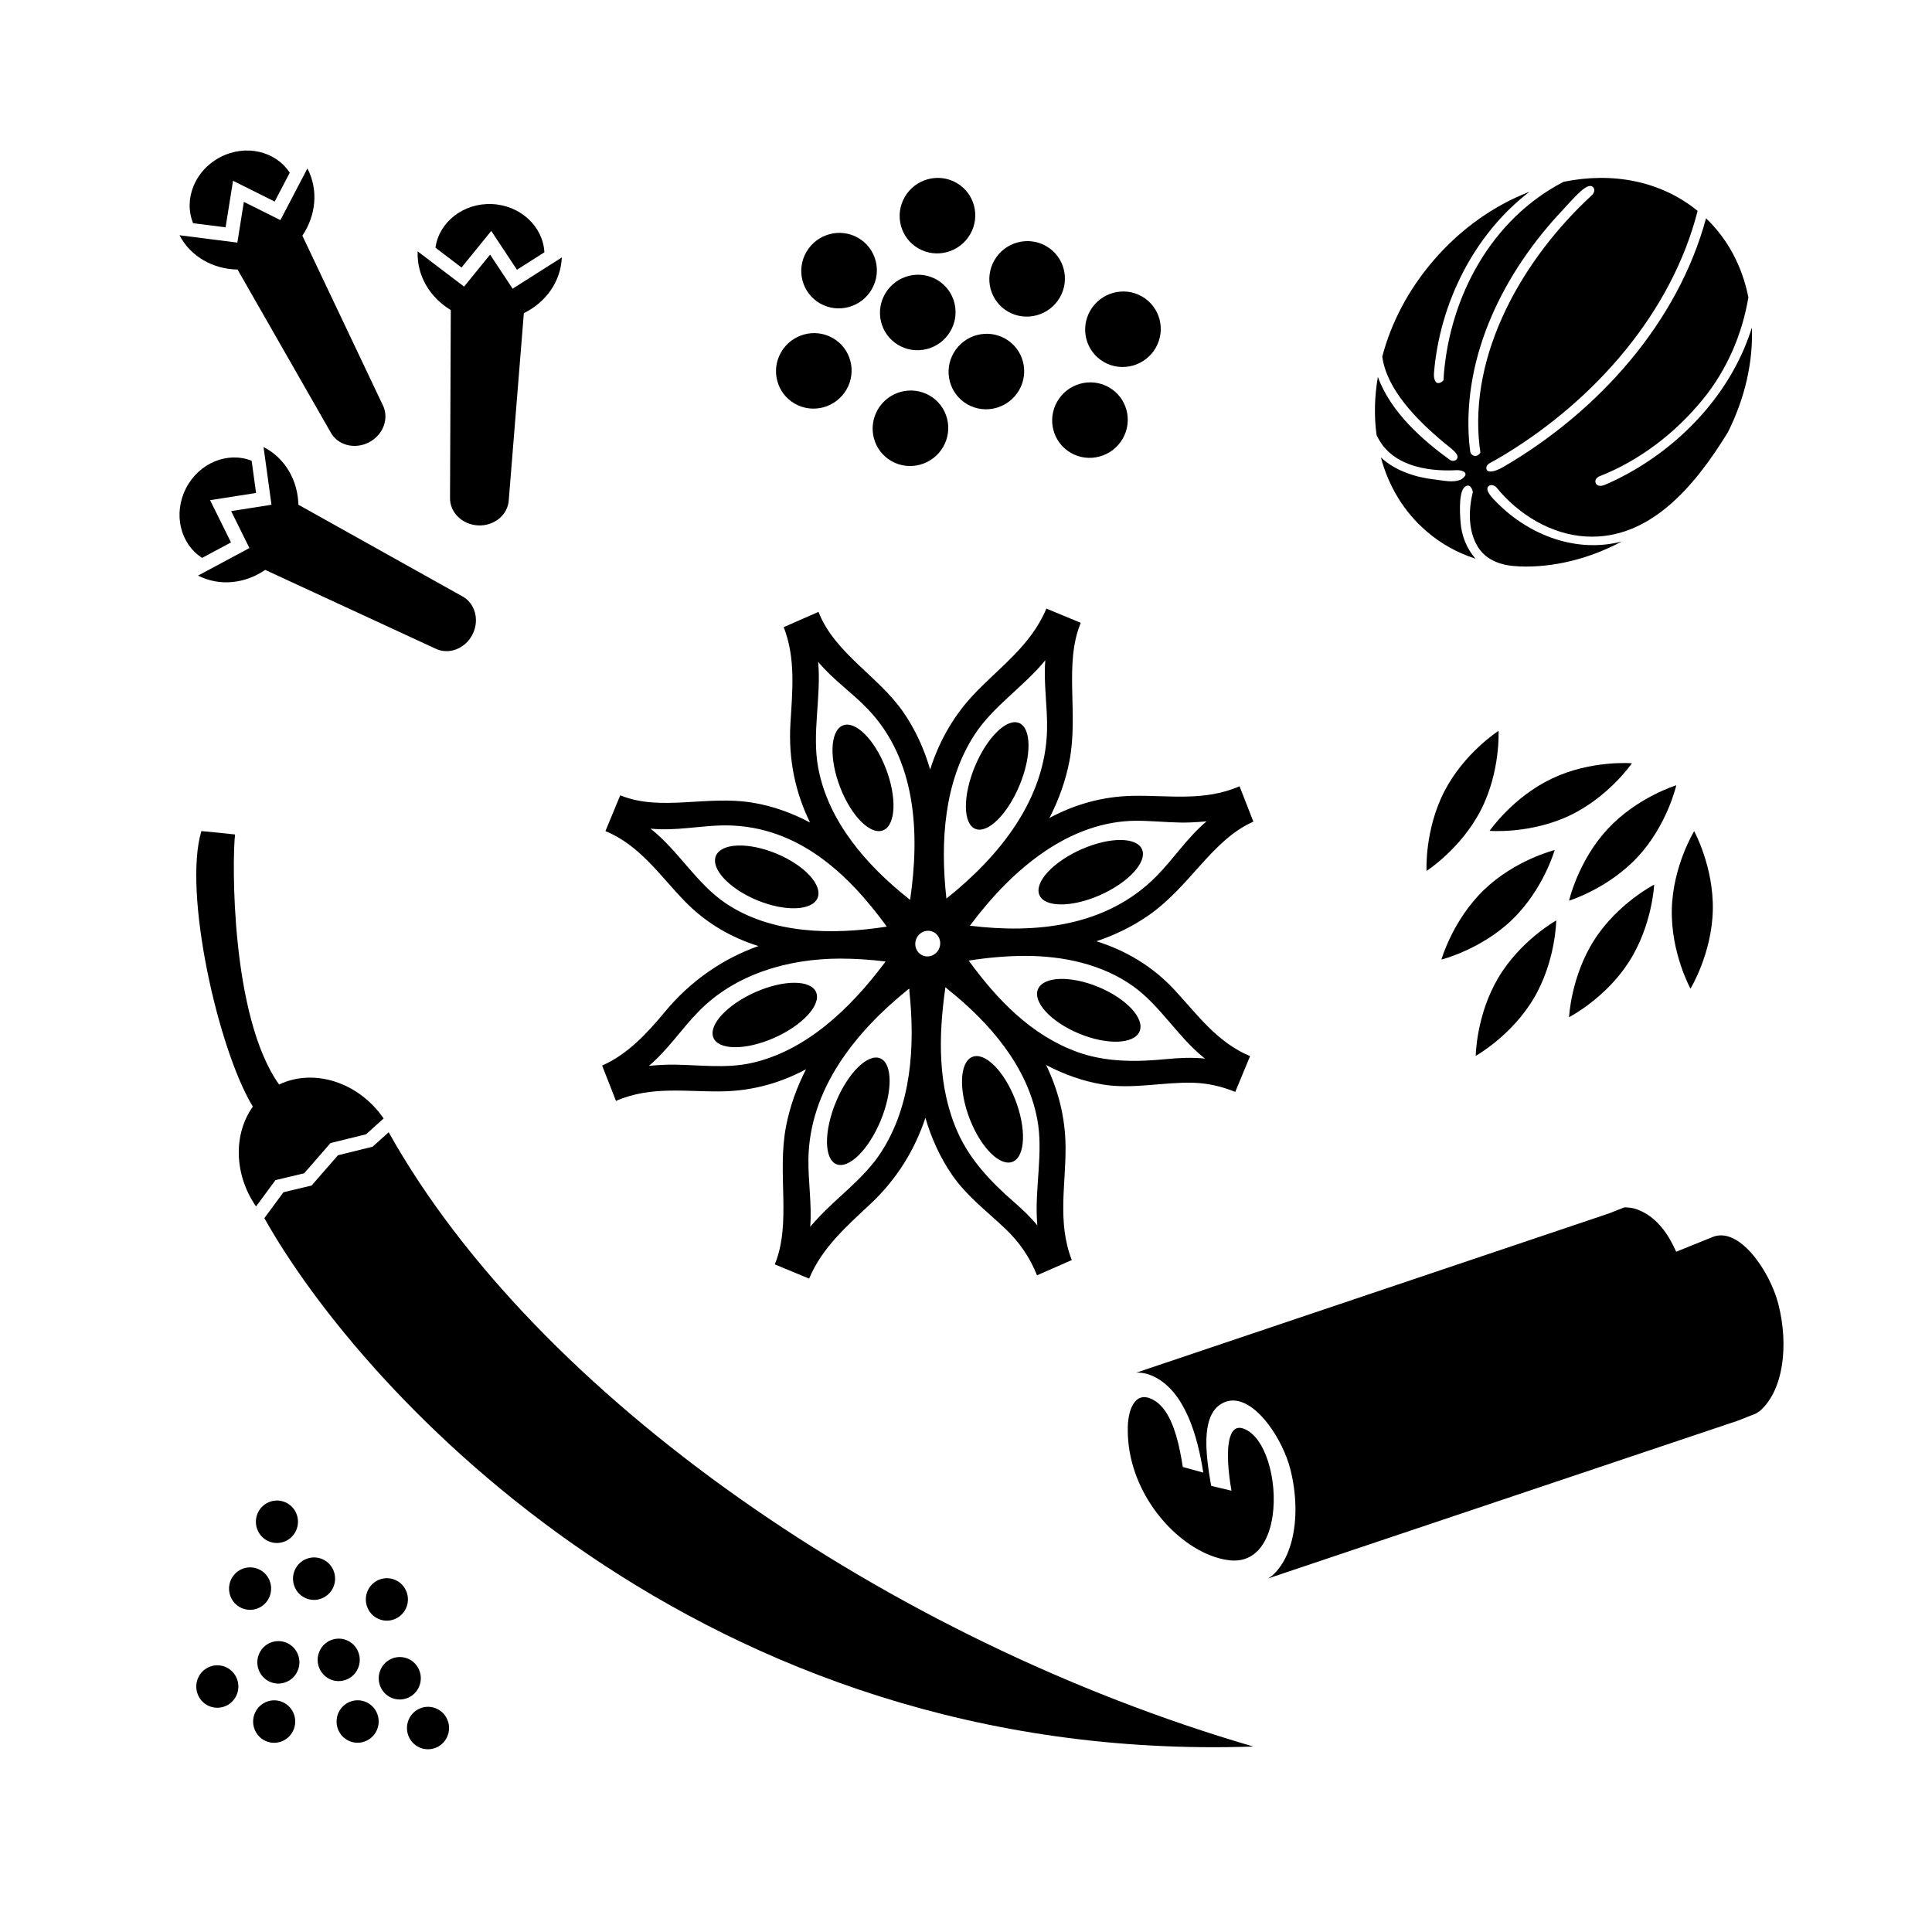 <?xml version="1.0" encoding="UTF-8" standalone="no"?><!DOCTYPE svg PUBLIC "-//W3C//DTD SVG 1.1//EN" "http://www.w3.org/Graphics/SVG/1.1/DTD/svg11.dtd"><svg width="100%" height="100%" viewBox="0 0 600 600" version="1.1" xmlns="http://www.w3.org/2000/svg" xmlns:xlink="http://www.w3.org/1999/xlink" xml:space="preserve" xmlns:serif="http://www.serif.com/" style="fill-rule:evenodd;clip-rule:evenodd;stroke-linejoin:round;stroke-miterlimit:1.414;"><rect id="icon_koreni" x="0" y="0" width="600" height="600" style="fill:none;"/><path d="M465.331,303.617c6.893,-11.593 17.972,-17.762 17.972,-17.762c0,0 -0.133,12.677 -7.026,24.27c-6.898,11.603 -17.978,17.784 -17.978,17.784c0,0 0.133,-12.69 7.032,-24.292Z" style="fill:#000;"/><path d="M495.149,291.861c7.287,-11.35 18.571,-17.134 18.571,-17.134c0,0 -0.568,12.665 -7.854,24.014c-7.293,11.359 -18.578,17.157 -18.578,17.157c0,0 0.568,-12.678 7.861,-24.037Z" style="fill:#000;"/><path d="M519.197,282.415c0.314,-13.484 6.939,-24.296 6.939,-24.296c0,0 6.107,11.109 5.792,24.593c-0.315,13.495 -6.934,24.319 -6.934,24.319c0,0 -6.113,-11.121 -5.797,-24.616Z" style="fill:#000;"/><path d="M460.814,276.404c9.696,-9.375 22.006,-12.417 22.006,-12.417c0,0 -3.458,12.197 -13.153,21.572c-9.704,9.384 -22.018,12.438 -22.018,12.438c0,0 3.461,-12.209 13.165,-21.593Z" style="fill:#000;"/><path d="M499.28,257.447c9.181,-9.881 21.311,-13.576 21.311,-13.576c0,0 -2.801,12.364 -11.981,22.244c-9.189,9.889 -21.322,13.597 -21.322,13.597c0,0 2.804,-12.377 11.992,-22.265Z" style="fill:#000;"/><path d="M448.544,245.798c6.167,-11.995 16.846,-18.833 16.846,-18.833c0,0 0.647,12.661 -5.52,24.655c-6.172,12.006 -16.851,18.857 -16.851,18.857c0,0 -0.647,-12.674 5.525,-24.679Z" style="fill:#000;"/><path d="M481.986,241.775c12.183,-5.786 24.82,-4.734 24.82,-4.734c0,0 -7.174,10.452 -19.357,16.238c-12.194,5.791 -24.838,4.75 -24.838,4.75c0,0 7.181,-10.463 19.375,-16.254Z" style="fill:#000;"/><path d="M348.645,136.276c3.26,-5.614 1.358,-12.779 -4.24,-15.987c-5.598,-3.207 -12.786,-1.251 -16.046,4.363c-3.263,5.62 -1.374,12.794 4.223,16.001c5.598,3.208 12.8,1.243 16.063,-4.377Z" style="fill:#000;"/><path d="M292.895,138.811c3.261,-5.616 1.36,-12.781 -4.238,-15.989c-5.598,-3.208 -12.792,-1.254 -16.052,4.362c-3.263,5.62 -1.369,12.794 4.229,16.002c5.598,3.208 12.799,1.244 16.061,-4.375Z" style="fill:#000;"/><path d="M312.24,105.203c5.6,3.208 7.497,10.375 4.234,15.995c-3.262,5.619 -10.457,7.577 -16.056,4.368c-5.6,-3.208 -7.497,-10.375 -4.234,-15.995c3.262,-5.619 10.457,-7.577 16.056,-4.368Z" style="fill:#000;"/><path d="M258.645,104.995c5.599,3.209 7.496,10.376 4.234,15.996c-3.263,5.619 -10.458,7.577 -16.057,4.368c-5.6,-3.208 -7.497,-10.376 -4.235,-15.995c3.263,-5.62 10.458,-7.577 16.058,-4.369Z" style="fill:#000;"/><path d="M358.894,108.063c3.259,-5.615 1.358,-12.787 -4.241,-15.995c-5.598,-3.208 -12.79,-1.246 -16.05,4.368c-3.262,5.62 -1.373,12.792 4.225,15.999c5.599,3.209 12.803,1.247 16.066,-4.372Z" style="fill:#000;"/><path d="M296.661,95.408c0.846,6.409 -3.682,12.345 -10.105,13.248c-6.424,0.904 -12.327,-3.566 -13.174,-9.975c-0.846,-6.409 3.682,-12.345 10.105,-13.248c6.424,-0.904 12.327,3.566 13.174,9.975Z" style="fill:#000;"/><path d="M329.129,92.409c3.26,-5.615 1.359,-12.78 -4.239,-15.987c-5.598,-3.208 -12.787,-1.252 -16.047,4.363c-3.262,5.619 -1.374,12.793 4.224,16.001c5.598,3.207 12.8,1.242 16.062,-4.377Z" style="fill:#000;"/><path d="M266.491,73.865c5.599,3.209 7.496,10.376 4.234,15.995c-3.263,5.62 -10.458,7.577 -16.057,4.369c-5.6,-3.208 -7.497,-10.376 -4.234,-15.995c3.263,-5.62 10.457,-7.577 16.057,-4.369Z" style="fill:#000;"/><path d="M297.048,56.789c5.6,3.209 7.497,10.376 4.235,15.996c-3.263,5.619 -10.458,7.577 -16.058,4.368c-5.599,-3.209 -7.497,-10.376 -4.234,-15.996c3.263,-5.619 10.458,-7.577 16.057,-4.368Z" style="fill:#000;"/><g><path d="M135.638,530.656c-3.281,-1.507 -7.163,-0.042 -8.662,3.27c-1.499,3.313 -0.053,7.226 3.229,8.734c3.281,1.508 7.162,0.042 8.662,-3.27c1.499,-3.313 0.052,-7.226 -3.229,-8.734Z" style="fill:#000;"/><path d="M79.204,531.911c1.498,-3.31 5.38,-4.773 8.66,-3.266c3.281,1.507 4.726,5.418 3.228,8.728c-1.5,3.313 -5.38,4.783 -8.661,3.276c-3.281,-1.507 -4.727,-5.425 -3.227,-8.738Z" style="fill:#000;"/><path d="M105.117,531.899c1.499,-3.31 5.38,-4.773 8.661,-3.266c3.28,1.508 4.728,5.42 3.23,8.73c-1.499,3.312 -5.383,4.782 -8.663,3.274c-3.281,-1.507 -4.727,-5.425 -3.228,-8.738Z" style="fill:#000;"/><path d="M70.206,517.764c-3.281,-1.508 -7.162,-0.042 -8.662,3.27c-1.499,3.313 -0.052,7.226 3.229,8.734c3.282,1.508 7.163,0.043 8.663,-3.27c1.499,-3.313 0.052,-7.226 -3.23,-8.734Z" style="fill:#000;"/><path d="M121.114,515.367c-3.194,1.698 -4.426,5.69 -2.75,8.909c1.677,3.22 5.631,4.456 8.825,2.758c3.195,-1.697 4.427,-5.689 2.751,-8.909c-1.677,-3.219 -5.631,-4.455 -8.826,-2.758Z" style="fill:#000;"/><path d="M80.508,513.52c1.498,-3.31 5.38,-4.773 8.66,-3.265c3.281,1.507 4.726,5.417 3.228,8.727c-1.499,3.312 -5.38,4.784 -8.661,3.277c-3.281,-1.508 -4.726,-5.427 -3.227,-8.739Z" style="fill:#000;"/><path d="M107.906,509.486c-3.282,-1.508 -7.163,-0.042 -8.662,3.27c-1.5,3.313 -0.053,7.226 3.229,8.734c3.281,1.508 7.162,0.042 8.661,-3.27c1.5,-3.313 0.053,-7.226 -3.228,-8.734Z" style="fill:#000;"/><path d="M114.205,493.981c1.498,-3.309 5.379,-4.772 8.66,-3.265c3.28,1.508 4.726,5.418 3.228,8.727c-1.499,3.313 -5.381,4.785 -8.661,3.277c-3.281,-1.507 -4.726,-5.426 -3.227,-8.739Z" style="fill:#000;"/><path d="M80.383,487.351c-3.281,-1.507 -7.163,-0.042 -8.662,3.27c-1.5,3.313 -0.053,7.227 3.229,8.734c3.281,1.508 7.163,0.043 8.662,-3.27c1.499,-3.312 0.052,-7.226 -3.229,-8.734Z" style="fill:#000;"/><path d="M91.585,487.534c1.498,-3.31 5.383,-4.775 8.664,-3.267c3.281,1.507 4.725,5.421 3.227,8.73c-1.5,3.313 -5.38,4.783 -8.661,3.276c-3.281,-1.508 -4.729,-5.427 -3.23,-8.739Z" style="fill:#000;"/><path d="M88.72,466.593c-3.281,-1.507 -7.162,-0.042 -8.662,3.27c-1.499,3.313 -0.052,7.226 3.229,8.734c3.282,1.508 7.163,0.043 8.662,-3.27c1.5,-3.312 0.053,-7.226 -3.229,-8.734Z" style="fill:#000;"/></g><path d="M352.847,426.301l146.917,-49.491l0.012,-0.011l4.568,-1.806l0.601,-0.04c2.127,0.142 3.112,0.408 4.761,1.178c4.949,2.314 8.41,7.052 10.845,12.61l11.069,-4.476c8.324,-3.753 18.023,10.449 20.642,20.645c3.298,12.842 1.636,26.835 -5.718,33.285l-1.245,0.802l-5.666,2.239l-0.034,0.005l-145.853,48.978l1.244,-0.801c1.664,-1.46 3.036,-3.306 4.125,-5.437l0.111,-0.222c0.049,-0.098 0.098,-0.197 0.145,-0.297c0.538,-1.121 1,-2.316 1.389,-3.571c0.14,-0.451 0.27,-0.91 0.391,-1.376c1.716,-6.626 1.514,-14.686 -0.451,-22.337c-2.269,-8.836 -9.862,-20.683 -17.262,-21.214c-1.504,-0.108 -3,0.251 -4.442,1.198c-6.146,4.037 -4.456,16.146 -2.863,25.281c0,0 6.321,1.511 6.321,1.511c-1.063,-5.909 -1.569,-12.468 -0.547,-16.283c0.026,-0.098 0.053,-0.195 0.082,-0.289c0.41,-1.37 1.037,-2.346 1.929,-2.752c0.077,-0.034 0.155,-0.065 0.236,-0.091l0.076,-0.024l0.064,-0.017l0.035,-0.01l0.08,-0.017l0.022,-0.005l0.033,-0.005c0.47,-0.086 1.002,-0.036 1.601,0.166c6.954,2.351 10.737,16.148 9.157,27.102c-0.062,0.426 -0.131,0.848 -0.209,1.265c-0.108,0.577 -0.231,1.144 -0.371,1.699c-0.046,0.183 -0.094,0.364 -0.143,0.545c-1.774,6.45 -5.811,11.115 -12.673,10.327c-2.01,-0.231 -4.079,-0.781 -6.15,-1.614c-0.358,-0.144 -0.716,-0.297 -1.074,-0.457l-0.102,-0.046l-0.351,-0.162c-12.423,-5.823 -24.45,-21.533 -23.892,-39.379c0.172,-5.494 2.54,-11.718 8.546,-7.769l0.129,0.086c0.05,0.034 0.1,0.068 0.15,0.103c0.074,0.051 0.147,0.104 0.22,0.158c0.104,0.078 0.207,0.158 0.309,0.24c0.617,0.501 1.187,1.092 1.714,1.758c3.451,4.358 5.053,11.903 6.004,18.094c0,0 6.36,1.759 6.36,1.759c-1.712,-11.142 -5.661,-25.305 -15.488,-29.898c-1.646,-0.77 -2.63,-1.035 -4.754,-1.177l-0.6,0.04Z" style="fill:#000;"/><path d="M288.865,238.983c2.652,-8.317 6.862,-16.089 13.112,-22.847c8.046,-8.698 18.083,-15.372 22.986,-27.136c3.557,1.474 7.114,2.947 10.672,4.421c-5.285,12.836 -0.628,28.05 -3.514,42.932c-1.2,6.188 -3.337,12.091 -6.201,17.667c7.706,-4.126 16.276,-6.673 25.841,-6.867c11.154,-0.225 22.199,1.82 33.192,-2.967c1.43,3.661 2.861,7.322 4.291,10.983c-12.858,5.668 -19.623,20.137 -32.563,29.117c-5.008,3.475 -10.456,6.118 -16.185,8.027c8.994,2.823 17.368,7.672 24.295,15.155c7.093,7.664 13.263,16.286 23.43,20.524l-4.603,11.113c-4.145,-1.705 -8.565,-2.718 -13.032,-2.844c-9.372,-0.265 -18.815,2.094 -28.116,0.54c-6.2,-1.036 -12.083,-3.147 -17.598,-6.058c3.731,7.703 5.945,16.127 6.044,25.214c0.127,11.82 -2.629,23.609 1.936,35.37l-10.801,4.732c-2.144,-5.451 -5.508,-10.366 -9.818,-14.444c-5.67,-5.364 -12.002,-10.171 -16.441,-16.57c-3.807,-5.486 -6.543,-11.534 -8.398,-17.889c-3.262,9.769 -8.695,18.869 -16.968,26.647c-7.371,6.93 -15.102,13.586 -19.145,23.286l-10.672,-4.42c5.285,-12.837 0.628,-28.051 3.514,-42.932c1.2,-6.188 3.337,-12.092 6.201,-17.668c-7.706,4.126 -16.276,6.674 -25.841,6.867c-11.154,0.225 -22.199,-1.819 -33.191,2.967l-4.292,-10.983c7.887,-3.476 13.847,-9.868 19.668,-16.89c7.65,-9.188 17.622,-16.256 28.877,-20.221c-8.318,-2.603 -16.061,-6.97 -22.683,-13.71c-7.755,-7.893 -13.868,-17.428 -24.838,-22.002l4.603,-11.113c0.075,0.031 0.151,0.062 0.227,0.094c12.327,4.991 26.774,-0.154 40.92,2.21c6.272,1.048 12.22,3.196 17.79,6.16c-4.398,-8.989 -6.772,-19.168 -6.088,-30.755c0.593,-10.069 1.698,-20.188 -2.084,-29.931l10.801,-4.732c0.031,0.078 0.061,0.156 0.092,0.234c5.057,12.655 18.52,19.758 26.168,30.78c3.816,5.5 6.556,11.565 8.412,17.939Zm-6.72,68.188c-16.562,13.311 -30.799,31.165 -31.083,52.853c-0.091,6.991 1.104,13.996 0.556,20.959c0,0 2.396,-2.837 5.153,-5.497c5.882,-5.677 12.435,-10.814 16.855,-17.635c9.4,-14.504 10.62,-32.824 8.774,-50.15c0,0 0.172,-0.871 -0.255,-0.53Zm11.449,-0.508c-2.167,15.192 -2.48,30.9 3.898,45.13c3.767,8.404 10.18,15.212 17.28,21.387c2.627,2.293 5.166,4.692 7.386,7.373c-0.025,-0.273 -0.048,-0.547 -0.069,-0.821c-0.808,-10.806 2.034,-21.736 0.021,-32.27c-3.1,-16.219 -14.505,-29.67 -27.85,-40.309c0,0 -0.643,-0.643 -0.666,-0.49Zm-33.848,54.888c3.836,1.59 10.002,-4.485 13.759,-13.556c3.758,-9.071 3.693,-17.726 -0.144,-19.315c-3.836,-1.589 -10.002,4.485 -13.759,13.556c-3.757,9.071 -3.693,17.726 0.144,19.315Zm54.832,-0.795c3.883,-1.701 4.192,-10.362 0.688,-19.327c-3.503,-8.966 -9.499,-14.864 -13.382,-13.163c-3.883,1.701 -4.192,10.362 -0.689,19.327c3.503,8.966 9.5,14.864 13.383,13.163Zm-53.805,-63.053c-15.968,0.046 -32.422,4.741 -43.863,16.463c-5.33,5.462 -9.575,11.969 -15.39,16.851c0,0 4.057,-0.436 7.981,-0.382c7.917,0.109 15.925,1.208 23.608,-0.449c17.183,-3.704 30.964,-17.032 41.418,-30.911l0.502,-0.672c-4.732,-0.58 -9.492,-0.901 -14.256,-0.9Zm57.432,-0.845c-5.763,0.026 -11.514,0.552 -17.212,1.437l-0.15,0.024c8.819,12.129 19.458,23.235 33.767,28.4c8.736,3.153 18.17,3.126 27.555,2.199c4.011,-0.387 8.042,-0.582 12.056,-0.169c-0.18,-0.141 -0.358,-0.283 -0.536,-0.426c-8.043,-6.522 -13.372,-15.992 -21.683,-21.968c-9.637,-6.93 -21.884,-9.518 -33.797,-9.497Zm-96.669,25.359c1.543,3.948 9.953,4.018 18.77,0.155c8.817,-3.862 14.723,-10.204 13.18,-14.153c-1.543,-3.949 -9.954,-4.018 -18.771,-0.156c-8.816,3.863 -14.722,10.205 -13.179,14.154Zm132.377,-1.921c1.654,-3.995 -4.075,-10.168 -12.786,-13.777c-8.712,-3.608 -17.128,-3.294 -18.782,0.701c-1.655,3.995 4.074,10.168 12.785,13.777c8.712,3.608 17.128,3.294 18.783,-0.701Zm-64.257,-30.954c-1.963,-0.813 -4.243,0.186 -5.09,2.23c-0.847,2.043 0.06,4.363 2.022,5.176c1.963,0.812 4.244,-0.187 5.09,-2.23c0.847,-2.044 -0.059,-4.363 -2.022,-5.176Zm-64.603,-33.01c-7.671,0.052 -15.22,1.811 -23.03,1.008c8.673,6.817 14.295,17.113 23.409,23.221c14.19,9.51 32.954,9.853 49.819,7.233l0.15,-0.024c-11.808,-16.24 -27.418,-31.168 -49.629,-31.436c-0.24,-0.002 -0.479,-0.003 -0.719,-0.002Zm127.59,-1.439c-20.226,0.215 -37.786,14.366 -51.191,32.275l-0.236,0.318c20.265,2.485 42.312,0.398 57.859,-15.3c5.423,-5.475 9.624,-12.045 15.649,-17.114c0,0 -4.058,0.437 -7.981,0.382c-4.704,-0.065 -9.405,-0.582 -14.1,-0.561Zm-130.312,10.9c-1.654,3.995 4.075,10.168 12.786,13.777c8.712,3.608 17.128,3.294 18.783,-0.701c1.654,-3.995 -4.075,-10.168 -12.786,-13.776c-8.712,-3.609 -17.128,-3.295 -18.783,0.7Zm132.377,-1.92c-1.543,-3.949 -9.953,-4.019 -18.77,-0.156c-8.817,3.863 -14.722,10.204 -13.18,14.153c1.543,3.949 9.954,4.019 18.771,0.156c8.816,-3.863 14.722,-10.205 13.179,-14.153Zm-100.613,-58.24c0.976,11.019 -2.025,22.19 0.039,32.994c3.132,16.387 14.753,29.95 28.19,40.578l0.321,0.253c3.026,-20.62 1.976,-43.402 -13.075,-59.187c-4.867,-5.104 -10.81,-9.143 -15.365,-14.591c0,0 -0.133,-0.294 -0.11,-0.047Zm70.464,-0.498c-6.773,8.247 -16.172,14.201 -21.942,23.103c-9.396,14.499 -10.652,33.062 -8.724,50.596l0.026,0.228c16.404,-13.091 30.675,-30.642 31.248,-52.252c0.193,-7.247 -1.12,-14.496 -0.54,-21.704c0,0 0.092,-0.168 -0.068,0.029Zm-62.893,20.198c-3.883,1.702 -4.191,10.362 -0.688,19.328c3.503,8.965 9.499,14.863 13.382,13.162c3.884,-1.701 4.192,-10.361 0.689,-19.327c-3.503,-8.966 -9.5,-14.864 -13.383,-13.163Zm54.832,-0.795c-3.836,-1.589 -10.002,4.485 -13.759,13.556c-3.757,9.071 -3.693,17.726 0.144,19.315c3.836,1.59 10.002,-4.485 13.759,-13.556c3.758,-9.071 3.693,-17.726 -0.144,-19.315Z" style="fill:#000;"/><path d="M503.673,168.163c-13.846,3.635 -28.406,-1.712 -38.587,-11.854c-1.847,-1.841 -4.093,-4.152 -2.775,-5.342c0.932,-0.841 2.268,0.22 2.268,0.22c6.878,8.576 17.197,14.828 27.995,15.43c19.613,1.094 33.652,-15.398 44.045,-32.395c5.334,-10.623 7.846,-21.884 7.441,-32.484c-5.786,18.584 -19.613,34.347 -36.597,44.262c-3.014,1.746 -6.065,3.33 -9.249,4.648c-1.449,0.588 -2.672,0.066 -2.759,-1.057c-0.076,-0.985 1.027,-1.576 1.027,-1.576c12.628,-4.9 23.892,-13.557 32.465,-24.12c7.366,-9.075 12.109,-20.067 14.032,-31.552c-1.864,-9.427 -6.248,-17.942 -13.155,-24.552c-8.695,32.252 -33.302,59.98 -63.018,77.259c-2.881,1.661 -5.205,1.933 -5.214,0.275c-0.006,-0.97 1.162,-1.552 1.162,-1.552c1.552,-0.827 3.072,-1.711 4.574,-2.624c28.106,-17.083 51.822,-44.09 59.889,-75.652c-11.408,-9.334 -26.503,-12.15 -41.641,-9.034c-22.462,11.647 -35.163,35.542 -37.161,59.665c-0.18,2.303 0.136,1.803 -0.739,2.506c-1.983,1.207 -2.471,-1.117 -2.339,-2.754c1.749,-21.708 12.489,-43.204 29.672,-56.327c-10.826,4.152 -21.207,11.335 -29.769,21.275c-7.894,9.164 -13.246,19.512 -15.963,29.932c1.374,10.094 10.512,19.514 19.288,26.801c2.159,1.794 5.251,3.8 3.637,5.248c-0.983,0.708 -1.959,-0.013 -1.959,-0.013c-8.12,-5.903 -18.288,-14.618 -22.329,-25.751c-1.054,6.143 -1.205,12.236 -0.408,18.026c4.191,9.37 15.219,11.466 24.893,10.945c1.441,-0.088 4.417,0.755 1.497,2.8c-0.036,0.021 -0.071,0.042 -0.107,0.063c-2.412,1.165 -5.627,0.316 -8.453,0.001c-5.764,-0.644 -12.119,-2.72 -16.489,-6.834c2.376,8.896 7.098,16.86 14.167,22.948c4.538,3.91 9.7,6.747 15.236,8.51c-2.733,-3.047 -4.328,-7.127 -4.65,-11.186c-0.321,-4.057 -0.49,-10.056 1.515,-11.265c1.79,-1.079 2.296,1.694 2.296,1.694c-1.313,5.294 -1.617,12.138 1.678,17.278c2.625,4.096 7.46,5.672 12.246,5.823l0.48,0.062c10.473,0.4 21.53,-2.26 31.858,-7.747Zm-44.55,-26.89c0.856,-0.809 0.645,-0.374 0.371,-2.609c-3.373,-28.782 13.336,-58.229 34.927,-78.081c0,0 1.21,-1.2 0.473,-2.253c-1.647,-2.355 -5.962,3.049 -9.684,7c-18.194,19.304 -31.013,44.989 -28.973,71.717c0.101,1.333 0.379,3.296 0.379,3.296c0.253,1.064 1.497,1.661 2.507,0.93Z" style="fill:#000;"/><path d="M78.15,143.092c-7.464,-2.959 -16.378,0.681 -20.409,8.589c-4.03,7.909 -1.745,17.273 5.034,21.575l8.962,-4.802l-6.492,-13.121l14.28,-2.237l-1.375,-10.004Zm14.523,13.658l50.722,28.341c4.133,2.107 5.63,7.461 3.34,11.953l-0.005,0.011c-2.288,4.49 -7.498,6.421 -11.632,4.315l-52.736,-24.387c-6.199,4.26 -14.115,5.208 -20.86,1.771l6.472,-3.468c0,0 3.467,-1.858 3.467,-1.858l6.021,-3.226l-0.96,-1.942l-4.718,-9.536l6.246,-0.979l6.283,-0.984l-2.465,-17.93c6.745,3.438 10.63,10.4 10.825,17.919Z" style="fill:#000;fill-rule:nonzero;"/><path d="M169.065,78.358c-0.415,-8.018 -7.433,-14.61 -16.301,-14.985c-8.868,-0.376 -16.433,5.598 -17.526,13.552l8.095,6.152l9.232,-11.362l7.975,12.055l8.525,-5.412Zm-6.378,18.889l-4.672,57.914c-0.196,4.635 -4.443,8.224 -9.48,8.01l-0.012,0c-5.035,-0.213 -8.959,-4.147 -8.763,-8.783l0.238,-58.101c-6.453,-3.864 -10.608,-10.669 -10.288,-18.232l5.846,4.442c0,0 3.132,2.381 3.132,2.381l5.439,4.133l1.366,-1.682l6.709,-8.257l3.488,5.273l3.509,5.304l15.279,-9.7c-0.32,7.563 -5.035,13.993 -11.791,17.298Z" style="fill:#000;fill-rule:nonzero;"/><path d="M89.983,53.646c-4.369,-6.737 -13.743,-8.936 -21.61,-4.828c-7.868,4.11 -11.432,13.066 -8.402,20.5l10.087,1.281l2.313,-14.456l12.935,6.453l4.677,-8.95Zm3.92,19.548l24.911,52.49c2.148,4.113 0.264,9.344 -4.205,11.678l-0.01,0.005c-4.467,2.333 -9.832,0.888 -11.98,-3.224l-28.845,-50.437c-7.52,-0.12 -14.521,-3.935 -18.025,-10.645l7.284,0.924c0,0 3.902,0.496 3.902,0.496l6.777,0.86l0.342,-2.139l1.681,-10.506l5.658,2.822l5.691,2.839l8.382,-16.04c3.504,6.71 2.636,14.636 -1.563,20.877Z" style="fill:#000;fill-rule:nonzero;"/><path d="M120.71,351.63c45.763,81.857 155.303,157.781 268.534,190.776c-171.452,5.785 -276.79,-109.895 -307.145,-164.102l5.943,-8.05l8.721,-2.071l8.192,-9.403l10.771,-2.661l4.984,-4.489Zm-42.19,-7.952c-10.87,-17.96 -21.725,-66.618 -15.974,-85.576c0,0 6.976,0.646 10.454,1.051c-0.928,7.979 -1.372,56.547 13.679,77.66c10.689,-5.133 24.618,-0.844 32.464,10.531l-1.338,1.206c0,0 -4.124,3.714 -4.124,3.714l-11.04,2.727l-8.178,9.387l-8.907,2.115l-6.004,8.133l-0.038,0.052c-6.935,-10.054 -7.007,-22.585 -0.994,-31Z" style="fill:#000;"/></svg>
